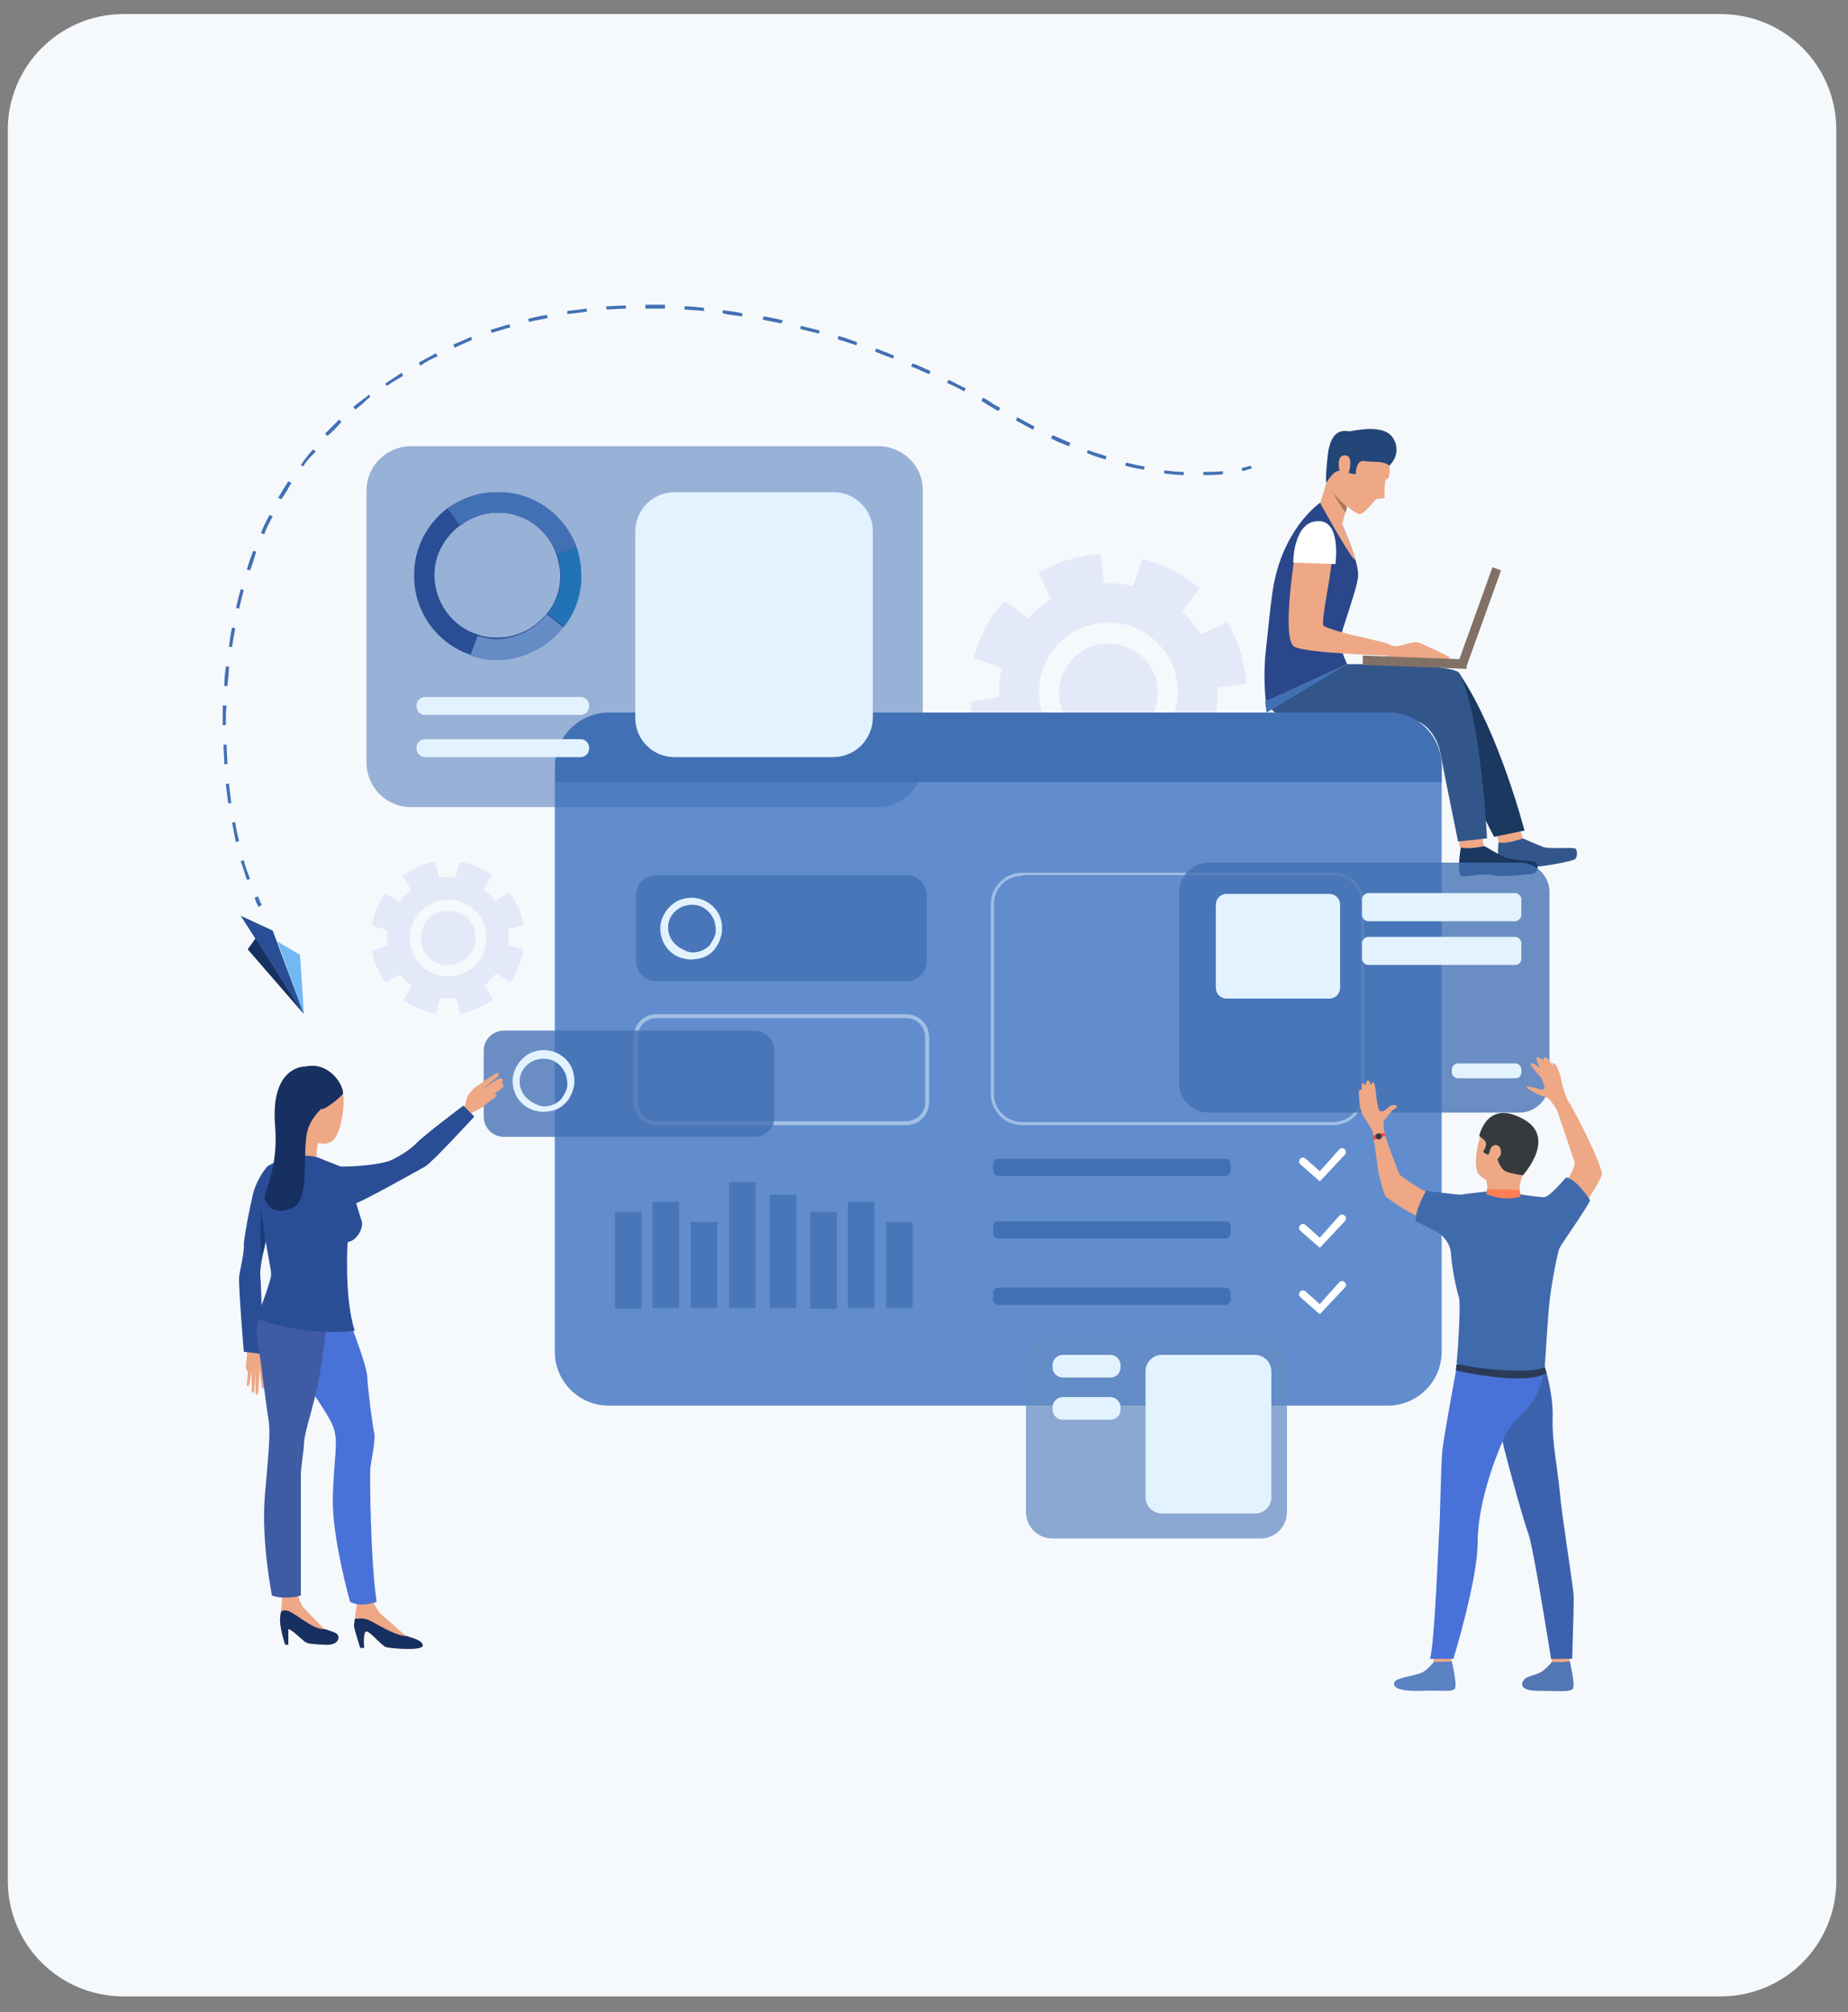 <?xml version="1.0" encoding="utf-8"?>
<!-- Generator: Adobe Illustrator 26.5.0, SVG Export Plug-In . SVG Version: 6.00 Build 0)  -->
<svg version="1.1" id="Layer_1" xmlns="http://www.w3.org/2000/svg" xmlns:xlink="http://www.w3.org/1999/xlink" x="0px" y="0px"
	 viewBox="0 0 236.5 257.5" style="enable-background:new 0 0 236.5 257.5;" xml:space="preserve">
<rect x="0" y="0" width="236.5" height="257.5" fill="#808080" stroke="none"/>
<style type="text/css">
	.st0{fill:#F6F9FC;}
	.st1{clip-path:url(#SVGID_00000056407036565992639760000013604946950480393350_);}
	.st2{fill:#E4E9F9;}
	.st3{fill:#32568A;}
	.st4{fill:#EEA886;}
	.st5{fill:#1B3861;}
	.st6{fill:#2B478B;}
	.st7{fill:#807066;}
	.st8{fill:#234679;}
	.st9{fill:#FFFFFF;}
	.st10{fill:#A77860;}
	.st11{fill:#4270B4;}
	.st12{fill:#2A4E96;}
	.st13{fill:#72B9F3;}
	.st14{fill:#173062;}
	.st15{fill:#618DCE;}
	.st16{fill:#4876B9;}
	.st17{opacity:0.5;}
	.st18{fill:#E1F2F9;}
	.st19{opacity:0.5;fill:#E1F2F9;enable-background:new    ;}
	.st20{opacity:0.52;}
	.st21{fill:#658CC4;}
	.st22{fill:#2273B5;}
	.st23{fill:#E3F2FF;}
	.st24{opacity:0.78;}
	.st25{fill:#5377B3;}
	.st26{fill:#5B83C2;}
	.st27{fill:#3C62AE;}
	.st28{fill:#4972D8;}
	.st29{fill:#2B3B57;}
	.st30{fill:#3F6BAC;}
	.st31{fill:#353A3D;}
	.st32{fill:#FF7E55;}
	.st33{fill:#E55353;}
	.st34{fill:#3F5BA3;}
	.st35{fill:#1A3978;}
	.st36{opacity:0.74;}
</style>
<path class="st0" d="M15.8,1.8h204.4c8.2,0,14.8,6.6,14.8,14.8v224.1c0,8.2-6.6,14.8-14.8,14.8H15.8c-8.2,0-14.8-6.6-14.8-14.8V16.6
	C1,8.5,7.6,1.8,15.8,1.8z"/>
<g>
	<defs>
		<rect id="SVGID_1_" x="28.5" y="39" width="176.6" height="177.4"/>
	</defs>
	<clipPath id="SVGID_00000132783896813227661180000005667475475948973481_">
		<use xlink:href="#SVGID_1_"  style="overflow:visible;"/>
	</clipPath>
	<g style="clip-path:url(#SVGID_00000132783896813227661180000005667475475948973481_);">
		<path class="st2" d="M155.2,100.3c0.9-1,1.7-2.2,2.4-3.4c0.7-1.3,1.1-2.6,1.5-3.9l-3.6-1.3c0.3-1.2,0.4-2.5,0.3-3.7l3.7-0.5
			c-0.2-2.8-1-5.5-2.4-7.9l-3.4,1.6c-0.7-1.1-1.4-2-2.4-2.9l2.2-3c-1-0.9-2.2-1.7-3.4-2.3c-1.3-0.7-2.6-1.1-3.9-1.5L145,75
			c-1.2-0.3-2.5-0.4-3.7-0.3l-0.5-3.8c-2.8,0.2-5.5,1-7.9,2.4l1.6,3.4c-1.1,0.7-2,1.4-2.9,2.4l-3.1-2.2c-0.9,1-1.7,2.2-2.4,3.4
			c-0.7,1.3-1.1,2.6-1.5,3.9l3.6,1.3c-0.3,1.2-0.4,2.5-0.3,3.7l-3.7,0.6c0.2,2.8,1,5.5,2.4,7.9L130,96c0.7,1.1,1.4,2,2.4,2.9l-2.2,3
			c1,0.9,2.2,1.7,3.4,2.3c1.3,0.7,2.6,1.1,3.9,1.5l1.3-3.6c1.2,0.3,2.5,0.4,3.7,0.3l0.6,3.7c2.8-0.2,5.5-1,7.9-2.4l-1.6-3.4
			c1.1-0.7,2-1.4,2.9-2.4L155.2,100.3z M137.7,96.4c-4.3-2.3-6-7.6-3.7-12c2.3-4.3,7.7-6,12-3.7c4.3,2.3,6,7.6,3.7,12
			C147.4,97.1,142,98.7,137.7,96.4z M138.9,94.2c-3.1-1.6-4.3-5.4-2.6-8.5c1.6-3.1,5.4-4.2,8.5-2.6c3.1,1.6,4.3,5.4,2.6,8.5
			C145.8,94.6,142,95.8,138.9,94.2z"/>
		<path class="st2" d="M65.3,125.7c0.4-0.6,0.8-1.3,1.1-2c0.3-0.7,0.5-1.5,0.6-2.2l-2-0.5c0.1-0.7,0.1-1.4,0-2.1l2-0.5
			c-0.2-1.5-0.9-3-1.8-4.2l-1.8,1.1c-0.4-0.5-0.9-1-1.5-1.5L63,112c-0.6-0.4-1.3-0.8-2-1.1c-0.7-0.3-1.5-0.5-2.2-0.6l-0.5,2
			c-0.7-0.1-1.4-0.1-2.1,0l-0.5-2c-1.5,0.2-3,0.9-4.2,1.8l1.1,1.8c-0.5,0.4-1,0.9-1.5,1.5l-1.8-1.1c-0.4,0.6-0.8,1.3-1.1,2
			c-0.3,0.7-0.5,1.5-0.6,2.2l2,0.5c-0.1,0.7-0.1,1.4,0,2.1l-2,0.5c0.2,1.5,0.9,3,1.8,4.2l1.8-1.1c0.4,0.5,0.9,1,1.5,1.5l-1.1,1.8
			c0.6,0.4,1.3,0.8,2,1.1c0.7,0.3,1.5,0.5,2.2,0.6l0.5-2c0.7,0.1,1.4,0.1,2.1,0l0.5,2c1.5-0.2,3-0.9,4.2-1.8l-1.1-1.8
			c0.5-0.4,1-0.9,1.5-1.5L65.3,125.7z M55.5,124.6c-2.5-1-3.7-3.9-2.7-6.4c1-2.5,3.9-3.7,6.4-2.7c2.5,1,3.7,3.9,2.7,6.4
			C60.9,124.4,58,125.6,55.5,124.6z M56,123.3c-1.8-0.7-2.6-2.7-1.9-4.6c0.7-1.8,2.7-2.6,4.6-1.9c1.8,0.7,2.6,2.7,1.9,4.6
			C59.8,123.1,57.8,124,56,123.3z"/>
		<path class="st3" d="M194.9,107.3c0,0,1.8,0.8,2.6,1.1c0.8,0.3,3.8,0,4.1,0.2c0.3,0.2,0.3,1.2-0.1,1.4s-4.1,1-5.3,0.9
			c-1.2-0.1-3.4,0.7-4,0.6c-0.5-0.1-0.6-3-0.4-3.7S194.9,107.3,194.9,107.3z"/>
		<path class="st4" d="M194.5,106.1l0.4,1.2c0,0-2.2,0.8-3.1,0.5l-0.3-1.2L194.5,106.1z"/>
		<path class="st5" d="M190,108.3c0,0,1.7,1,2.5,1.4c0.8,0.4,3.8,0.4,4.1,0.7s0.2,1.3-0.3,1.4c-0.5,0.1-4.1,0.5-5.3,0.2
			c-1.2-0.3-3.5,0.3-4,0.1c-0.5-0.2-0.2-3.1,0-3.8C187.1,107.8,190,108.3,190,108.3z"/>
		<path class="st4" d="M189.7,107.1l0.2,1.2c0,0-2.2,0.5-3.1,0.1l-0.1-1.2L189.7,107.1z"/>
		<path class="st5" d="M172.5,85.2c0,0,7.8,0,8.8,0.2c1,0.1,5.1,0.3,5.6,1c5,7.5,8.2,19.9,8.2,19.9l-3.9,0.8c0,0-3.8-7.4-5.4-11.2
			c-1.4-3.4-2.6-4.3-5.7-4.2c-3,0.1-12.6-0.6-18.1-1.3L172.5,85.2z"/>
		<path class="st6" d="M171.7,67c0,0,2.3,5,2.1,6.8c-0.2,1.9-2.2,7-2.3,8.1c-0.1,1,0.9,3.1,0.9,3.1l-10.4,4.8c0,0-0.4-3.1,0-6.6
			c0.4-3.5,0.7-7.3,1.2-9.3c1.6-6.8,5.8-9.6,5.8-9.6L171.7,67z"/>
		<path class="st3" d="M172.4,85c0,0,7.8,0,8.8,0.2c1,0.1,5.2,0.2,5.6,1c2.8,5.8,3.5,21.1,3.5,21.1l-3.7,0.4c0,0-1.6-7.8-2.3-11.5
			c-0.4-2-2.1-4.3-4.2-4.1c-3,0.2-14.7,3.1-18.1-2.2L172.4,85z"/>
		<path class="st4" d="M165.6,71.8c0-1,0.6-5.1,2.9-4.9c2.3,0.3,2.1,3.1,1.9,5.2c-0.2,2.2-1.4,7.7-1,8c0.4,0.3,3.2,1.1,3.8,1.2
			c0.6,0.1,4.2,1,4.5,1.1c0.3,0.1-0.3,1.5-0.3,1.5s-10.1-0.3-11.7-1.1C164,82.1,165.6,71.8,165.6,71.8z"/>
		<path class="st4" d="M177.7,82.5c0,0,0.7,0.2,1.1,0.2c0.3,0,2.1-0.6,2.6-0.5c0.5,0.1,4,1.8,4.1,1.9c0.1,0.1-0.1,0.3-0.1,0.3
			l-8-0.3L177.7,82.5z"/>
		<path class="st7" d="M187.7,84.4l-13.3-0.5l0,1.2l13.3,0.5L187.7,84.4z"/>
		<path class="st7" d="M191,72.6l-4.5,12.5l1.1,0.4l4.5-12.5L191,72.6z"/>
		<path class="st4" d="M177.8,59.2c0,0,0.2,2.1-0.3,2.1c-0.4,0-0.3,2.1-0.3,2.3c0,0.3-0.9,0.2-1.1,0.3c-0.2,0.1-1.6,2.1-2.2,1.9
			c-0.7-0.2-3.2-2.3-3.7-3.5c-0.5-1.1,0.3-5.1,1.5-6.5C172.8,54.5,177.3,55.6,177.8,59.2z"/>
		<path class="st4" d="M172.5,64.4c0,0,0,0.2-0.1,0.4c-0.1,0.2-0.1,0.5-0.2,0.7c-0.2,0.8-0.5,1.7-0.5,2.1c0,0.8-2.7-3.4-2.7-3.4
			s0.9-2.6,1.5-5.6C171,55.7,172.5,64.4,172.5,64.4z"/>
		<path class="st8" d="M177.8,59.6c0,0,1.7-1.5,0.5-3.5c-1.2-2-5.2-0.9-5.6-0.9c-0.4,0-2.4-0.7-2.8,3.2c-0.4,3.9-0.1,3.3-0.1,3.3
			s1-1.7,1.7-1.4c0.7,0.2,2,0.4,2,0.4s0-1.8,1-1.7C175.5,59.2,177,58.9,177.8,59.6z"/>
		<path class="st9" d="M165.5,72l5.4,0.2c0,0,0.8-5.6-2.2-5.5C165.5,66.7,165.5,72,165.5,72z"/>
		<path class="st4" d="M172.8,59.4c0-0.2,0.1-1.3-0.9-1.1c-1,0.2-0.4,2.5-0.3,2.6C171.7,61,172.7,61.5,172.8,59.4z"/>
		<path class="st4" d="M168.9,64.3c0,0,4.6,8.3,4.5,7.2c-0.1-0.9-2.1-5.4-2.1-5.4L168.9,64.3z"/>
		<path class="st10" d="M172.4,64.9c-0.1,0.2-0.1,0.5-0.2,0.7c-0.9-1.2-1.6-2.5-1.8-2.9C170.7,63.4,172.4,64.9,172.4,64.9z"/>
		<path class="st11" d="M172.4,85l-10.3,6.2l-0.2-1.4L172.4,85z"/>
		<path class="st12" d="M38.9,129.8l-8.1-12.6l4.1,1.9L38.9,129.8z"/>
		<path class="st13" d="M38.9,129.8l-0.5-7.6l-2.9-1.7L38.9,129.8z"/>
		<path class="st14" d="M32.7,120.1l-1,1.4l7.2,8.3L32.7,120.1z"/>
		<path class="st15" d="M184.5,98.1V173c0,3.8-3.1,6.9-6.9,6.9H77.9c-3.8,0-6.9-3.1-6.9-6.9V98.1c0-3.8,3.1-6.9,6.9-6.9h99.8
			C181.5,91.2,184.5,94.3,184.5,98.1z"/>
		<path class="st11" d="M184.5,98.1v2H71.1v-2c0-3.8,3.1-6.9,6.9-6.9h99.8C181.5,91.2,184.5,94.3,184.5,98.1z"/>
		<path class="st16" d="M116,125.6H84c-1.5,0-2.6-1.2-2.6-2.6v-8.4c0-1.5,1.2-2.6,2.6-2.6h32c1.5,0,2.6,1.2,2.6,2.6v8.4
			C118.7,124.3,117.4,125.6,116,125.6z"/>
		<g class="st17">
			<path class="st18" d="M116,144H84c-1.6,0-2.9-1.3-2.9-2.9v-8.4c0-1.6,1.3-2.9,2.9-2.9h32c1.6,0,2.9,1.3,2.9,2.9v8.4
				C118.9,142.7,117.6,144,116,144z M84,130.3c-1.3,0-2.4,1.1-2.4,2.4v8.4c0,1.3,1.1,2.4,2.4,2.4h32c1.3,0,2.4-1.1,2.4-2.4v-8.4
				c0-1.3-1.1-2.4-2.4-2.4H84z"/>
		</g>
		<path class="st11" d="M156.8,150.5h-29c-0.4,0-0.7-0.3-0.7-0.7V149c0-0.4,0.3-0.7,0.7-0.7h29c0.4,0,0.7,0.3,0.7,0.7v0.8
			C157.5,150.1,157.1,150.5,156.8,150.5z"/>
		<path class="st11" d="M156.8,158.5h-29c-0.4,0-0.7-0.3-0.7-0.7V157c0-0.4,0.3-0.7,0.7-0.7h29c0.4,0,0.7,0.3,0.7,0.7v0.8
			C157.5,158.2,157.1,158.5,156.8,158.5z"/>
		<path class="st19" d="M170.6,144h-39.8c-2.2,0-4-1.8-4-4v-24.3c0-2.2,1.8-4,4-4h39.8c2.2,0,4,1.8,4,4V140
			C174.6,142.2,172.8,144,170.6,144z M130.8,112.1c-2,0-3.6,1.6-3.6,3.6V140c0,2,1.6,3.6,3.6,3.6h39.8c2,0,3.6-1.6,3.6-3.6v-24.4
			c0-2-1.6-3.6-3.6-3.6H130.8z"/>
		<path class="st9" d="M168.9,151.2l-2.5-2.2c-0.2-0.2-0.2-0.5,0-0.7c0.2-0.2,0.5-0.2,0.7,0l1.8,1.6l2.5-2.8c0.2-0.2,0.5-0.2,0.7,0
			c0.2,0.2,0.2,0.5,0,0.7L168.9,151.2z"/>
		<path class="st9" d="M168.9,159.7l-2.5-2.2c-0.2-0.2-0.2-0.5,0-0.7c0.2-0.2,0.5-0.2,0.7,0l1.8,1.6l2.5-2.8c0.2-0.2,0.5-0.2,0.7,0
			c0.2,0.2,0.2,0.5,0,0.7L168.9,159.7z"/>
		<path class="st11" d="M156.8,167h-29c-0.4,0-0.7-0.3-0.7-0.7v-0.8c0-0.4,0.3-0.7,0.7-0.7h29c0.4,0,0.7,0.3,0.7,0.7v0.8
			C157.5,166.7,157.1,167,156.8,167z"/>
		<path class="st9" d="M168.9,168.2l-2.5-2.2c-0.2-0.2-0.2-0.5,0-0.7c0.2-0.2,0.5-0.2,0.7,0l1.8,1.6l2.5-2.8c0.2-0.2,0.5-0.2,0.7,0
			c0.2,0.2,0.2,0.5,0,0.7L168.9,168.2z"/>
		<g class="st20">
			<path class="st11" d="M112.4,57.1H52.6c-3.1,0-5.7,2.5-5.7,5.7v34.8c0,3.1,2.5,5.7,5.7,5.7h59.8c3.1,0,5.7-2.5,5.7-5.7V62.7
				C118.1,59.6,115.5,57.1,112.4,57.1z"/>
		</g>
		<path class="st12" d="M60.2,83.8c1,0.3,2.1,0.5,3.3,0.6c3.5,0,6.6-1.6,8.6-4.2c1.4-1.8,2.2-4,2.2-6.4c0-0.2,0-0.5,0-0.7
			c0-1.1-0.3-2.1-0.6-3.1c-1.5-4.1-5.4-7-9.9-7c-2.5,0-4.7,0.8-6.6,2.1c-2.5,1.9-4.2,5-4.2,8.4C52.9,78.3,56,82.4,60.2,83.8z
			 M55.6,73.6c0-2.6,1.3-4.8,3.2-6.3c1.4-1.1,3.1-1.7,5-1.7c3.4,0,6.3,2.2,7.4,5.3c0.2,0.7,0.4,1.5,0.5,2.3c0,0.2,0,0.3,0,0.5
			c0,1.8-0.6,3.5-1.7,4.8c-1.5,1.9-3.8,3.1-6.4,3.1c-0.9,0-1.7-0.1-2.5-0.4C57.9,80.2,55.6,77.1,55.6,73.6z"/>
		<path class="st21" d="M70,78.6l2.1,1.7c-2,2.5-5.1,4.2-8.6,4.2c-1.2,0-2.2-0.2-3.3-0.6l0.9-2.5c0.8,0.2,1.6,0.4,2.5,0.4
			C66.2,81.7,68.5,80.5,70,78.6z"/>
		<path class="st22" d="M73.8,70l-2.5,0.9c0.3,0.9,0.5,1.9,0.5,2.8c0,1.8-0.6,3.5-1.7,4.8l2.1,1.7c1.4-1.8,2.2-4,2.2-6.4
			C74.4,72.5,74.2,71.2,73.8,70z"/>
		<path class="st11" d="M57.3,65.1c1.8-1.4,4.1-2.2,6.6-2.1c4.6,0,8.4,3,9.9,7l-2.5,0.9c-1.1-3-4-5.2-7.4-5.3c-1.9,0-3.6,0.6-5,1.7
			L57.3,65.1z"/>
		<path class="st23" d="M92.4,118.8c0,0,0-0.1,0-0.2v0c0-0.4-0.1-0.8-0.2-1.1c-0.5-1.5-2-2.6-3.7-2.6c-0.9,0-1.8,0.3-2.4,0.8
			c-0.9,0.7-1.6,1.9-1.6,3.1c0,1.8,1.1,3.3,2.7,3.8c0.4,0.1,0.8,0.2,1.2,0.2c0.5,0,1-0.1,1.4-0.2c0.7-0.2,1.4-0.7,1.8-1.3
			c0.4-0.6,0.7-1.3,0.8-2.1C92.4,119,92.4,118.9,92.4,118.8z M85.5,118.7c0-1,0.5-1.8,1.2-2.3c0.5-0.4,1.2-0.6,1.9-0.6
			c1.3,0,2.3,0.8,2.8,2c0.1,0.3,0.1,0.5,0.2,0.9c0,0,0,0.1,0,0.2c0,0.3,0,0.6-0.1,0.8c-0.1,0.3-0.3,0.7-0.5,1
			c-0.1,0.1-0.1,0.2-0.2,0.3c-0.5,0.5-1.3,0.9-2.1,0.9c-0.2,0-0.4,0-0.6-0.1c-0.1,0-0.2,0-0.3-0.1C86.3,121.1,85.5,120,85.5,118.7z"
			/>
		<path class="st23" d="M106.6,96.9H86.3c-2.7,0-5-2.2-5-5V68c0-2.7,2.2-5,5-5h20.4c2.7,0,5,2.2,5,5v24
			C111.6,94.7,109.4,96.9,106.6,96.9z"/>
		<path class="st23" d="M74.3,91.5H54.4c-0.6,0-1.1-0.5-1.1-1.1v-0.1c0-0.6,0.5-1.1,1.1-1.1h19.9c0.6,0,1.1,0.5,1.1,1.1v0.1
			C75.4,91,74.9,91.5,74.3,91.5z"/>
		<path class="st23" d="M74.3,96.9H54.4c-0.6,0-1.1-0.5-1.1-1.1v-0.1c0-0.6,0.5-1.1,1.1-1.1h19.9c0.6,0,1.1,0.5,1.1,1.1v0.1
			C75.4,96.4,74.9,96.9,74.3,96.9z"/>
		<g class="st24">
			<path class="st11" d="M194.5,142.4h-39.8c-2.1,0-3.8-1.7-3.8-3.8v-24.4c0-2.1,1.7-3.8,3.8-3.8h39.8c2.1,0,3.8,1.7,3.8,3.8v24.4
				C198.2,140.7,196.5,142.4,194.5,142.4z"/>
		</g>
		<path class="st23" d="M170.1,127.8H157c-0.8,0-1.4-0.6-1.4-1.4v-10.6c0-0.8,0.6-1.4,1.4-1.4h13.1c0.8,0,1.4,0.6,1.4,1.4v10.6
			C171.5,127.2,170.9,127.8,170.1,127.8z"/>
		<path class="st23" d="M193.9,117.9h-18.8c-0.4,0-0.8-0.4-0.8-0.8v-2c0-0.4,0.4-0.8,0.8-0.8h18.8c0.4,0,0.8,0.4,0.8,0.8v2
			C194.7,117.5,194.3,117.9,193.9,117.9z"/>
		<path class="st23" d="M193.9,123.5h-18.8c-0.4,0-0.8-0.4-0.8-0.8v-2c0-0.4,0.4-0.8,0.8-0.8h18.8c0.4,0,0.8,0.4,0.8,0.8v2
			C194.7,123.2,194.3,123.5,193.9,123.5z"/>
		<path class="st23" d="M193.9,138h-7.3c-0.4,0-0.8-0.3-0.8-0.8v-0.3c0-0.4,0.3-0.8,0.8-0.8h7.3c0.4,0,0.8,0.3,0.8,0.8v0.3
			C194.7,137.7,194.4,138,193.9,138z"/>
		<path class="st4" d="M189.1,150.1c0,0-0.7-1.3,0.4-4.9c1.2-3.4,5.2-3.1,6.4-0.9c1.3,2.2,0.8,3.6-1,6.1
			C193.1,152.9,189.9,151.2,189.1,150.1z"/>
		<path class="st4" d="M198.4,211.2c0,0,0.2,1.5,0.2,1.7c0,0.2,2.2-0.1,2.2-0.1l0.2-1.8C201,211,198.7,211,198.4,211.2z"/>
		<path class="st25" d="M198.6,212.7c0,0-0.7,0.9-1.4,1.3c-0.7,0.4-1.7,0.5-2.1,0.9c-0.3,0.3-1,1.5,1.8,1.5c2.8,0,4.1,0.2,4.4-0.3
			c0.3-0.5-0.4-3.5-0.4-3.5S200.2,212.8,198.6,212.7z"/>
		<path class="st4" d="M183.3,211.2c0,0,0.2,1.5,0.2,1.7c0,0.2,2.2-0.1,2.2-0.1l0.2-1.8C185.9,211,183.6,211,183.3,211.2z"/>
		<path class="st26" d="M183.5,212.7c0,0-0.7,0.9-1.4,1.3c-0.7,0.4-3.1,0.7-3.5,1.1c-0.3,0.3-0.8,1.4,3.2,1.3
			c2.8-0.1,4.1,0.2,4.4-0.3c0.3-0.5-0.4-3.5-0.4-3.5S184.9,212.7,183.5,212.7z"/>
		<path class="st27" d="M197.7,174.9c0,0,1.1,3.5,1,6.5c-0.1,3,0.6,6.3,0.9,9.4c0.3,3.5,1.7,11.8,1.8,13.6c0,1.9-0.2,7.9-0.2,7.9
			l-2.7,0c0,0-2.3-14.5-2.9-16c-0.6-1.5-3.5-12-3.6-13.2C191.8,182,197.7,174.9,197.7,174.9z"/>
		<path class="st28" d="M186.5,174.5c0,0-1.7,9.2-1.9,11c-0.2,1.9-0.3,8.9-0.4,10.1c-0.1,1.2-0.6,15-1.2,16.7h3
			c0,0,3.1-10.1,3.1-14.8c0-4.8,2-10.4,3.4-13.5c1.3-3.2,4.3-3.2,5.2-9.1C197.7,174.9,187.5,172.7,186.5,174.5z"/>
		<path class="st4" d="M190.2,151.1c0,0,0.3,1,0,1.7c-0.3,0.7,4.3,0.3,4.3,0.3s-0.2-1.5,0.4-2.7
			C195.6,149.2,190.2,151.1,190.2,151.1z"/>
		<path class="st29" d="M197.9,175.7c0,0-1.7,1.8-11.6-0.3l0.1-0.8l11.3,0.4L197.9,175.7z"/>
		<path class="st4" d="M189.5,153c0,0-1.8,0.2-2.2,0.3c-0.5,0.1-3.9-0.6-4.5-0.7c-0.7-0.1-3.6-2.1-3.7-2.3c-0.1-0.2-1.8-4.5-1.9-5.4
			c-0.1-0.9-1.7-0.4-1.5,0.2c0.2,1.2,0.6,4.1,0.7,4.9c0.2,0.9,0.7,2.9,1,3.2c0.3,0.2,2.9,2.2,5.5,3.1c2.6,0.8,4.5,2.1,4.5,2.1H200
			c0,0,4.9-7.1,5-8.1c0.1-1.1-3.5-8.2-4.1-9c-0.7-0.9-1.8,0.3-1.8,0.3s2.1,6.2,2.4,7.1c0.3,0.9-2.5,4.8-3.2,4.8s-2.7-0.2-3.6-0.3
			c-0.9,0-1.8-0.4-1.8-0.4L189.5,153z"/>
		<path class="st30" d="M184,157.7c0,0,1.6,1,1.7,2.8c0.1,1.8,0.7,4.6,1,5.5c0.3,1-0.2,7.9-0.3,8.4c-0.1,0.5,9.8,1.7,11.3,0.5
			c0,0,0.4-6.5,0.6-8.3c0.2-1.9,1-6.3,1.3-6.9c0.3-0.6,3.7-5.4,3.9-6.1c0,0-1.8-2.8-3.1-2.9c0,0-2,2.4-2.7,2.5
			c-0.7,0.1-4.7-0.6-4.7-0.6s-0.4,0.6-2.8-0.1c0,0-2.8,0.3-3.3,0.4c-0.5,0-4.4-0.5-4.4-0.5s-1.5,2.6-1.3,3.9L184,157.7z"/>
		<path class="st4" d="M177.2,145.4c0,0-0.3-1.7,0-2.1c0.2-0.2,0.8-1,0.9-1.1c0-0.1,0.7-0.4,0.7-0.6c0-0.1-0.6-0.4-1.1,0.1
			c-0.5,0.5-0.8,0.6-1.1,0.5c-0.2,0-0.5-1.8-0.5-2.2c0-0.4-0.2-1.6-0.4-1.5c-0.2,0-0.2,0.5-0.2,0.5s-0.3-0.9-0.5-0.7
			c-0.2,0.1-0.2,0.6-0.2,0.6s-0.4-0.5-0.5-0.1c-0.1,0.3,0,0.7,0,0.7s-0.4-0.2-0.4,0.3c0,0.5,0.1,2.1,0.4,2.7
			c0.3,0.6,1.4,2.1,1.5,2.7C175.8,145.8,177.2,145.4,177.2,145.4z"/>
		<path class="st4" d="M199.6,142.6c0,0-1.2-2-1.6-2.1c-0.4-0.2-1-0.3-1.5-0.6c-0.5-0.3-1.2-0.6-1.1-0.8c0-0.1,0.6,0,1.3,0.2
			c0.6,0.3,0.9,0.1,1,0c0-0.1-0.3-1.1-0.5-1.4c-0.2-0.2-1.5-1.6-1.3-1.8c0.2-0.2,1.1,0.5,1.2,0.7c0,0-0.7-1.5-0.4-1.5
			c0.3,0,0.8,0.4,0.8,0.4s0-1.3,1.3,0.8c0,0-0.3-0.7,0.1-0.4c0.4,0.2,0.8,1.5,0.9,2.1c0.1,0.6,0.7,2.7,1.2,3.2
			C201.4,141.7,199.6,142.6,199.6,142.6z"/>
		<path class="st31" d="M194.9,150.4c0,0-0.6,0-2-0.4c-1.3-0.4-1.4-2.8-1.7-2.5c-0.6,0.5-1.1,0.2-1.4-0.1c0,0,0.6-0.8,0.3-1.3
			c-0.3-0.4-0.8-0.7-0.8-0.7s0.9-4.5,5.2-2.4C199.6,145.3,194.9,150.4,194.9,150.4z"/>
		<path class="st32" d="M190.2,152.8l0.1-0.6c0,0,2.7,0,4.2,0.1l0.1,0.8C194.7,153.1,192.8,153.9,190.2,152.8z"/>
		<path class="st4" d="M190.8,146.9c0.2-0.4,1.2-0.7,1.3,0.5c0.1,0.9-1.6,1.9-1.7,1C190.5,147.6,190.7,147.2,190.8,146.9z"/>
		<path class="st33" d="M177.2,145c0,0-1,0-1.5,0.4c0,0,0,0.3,0.1,0.5c0,0,0.8-0.4,1.5-0.5C177.3,145.5,177.3,145.1,177.2,145z"/>
		<path class="st31" d="M176.1,145.3c-0.1,0.2,0,0.4,0.2,0.5c0.2,0.1,0.4,0,0.5-0.2c0.1-0.2,0-0.4-0.2-0.5
			C176.3,145,176.1,145.1,176.1,145.3z"/>
		<g class="st24">
			<path class="st11" d="M96.5,145.5h-32c-1.5,0-2.6-1.2-2.6-2.6v-8.4c0-1.5,1.2-2.6,2.6-2.6h32c1.5,0,2.6,1.2,2.6,2.6v8.4
				C99.2,144.3,98,145.5,96.5,145.5z"/>
		</g>
		<path class="st4" d="M32.9,172.2c0,0,0.1,0.8,0.6,0.9c0.4,0.1,0.8,0.5,0.9,0.6c0.2,0.1,0.9,0.5,0.7,0.7c-0.2,0.2-1.2-0.4-1.5-0.5
			c-0.2-0.1,0.1,1,0,1.3c-0.1,0.2-2,0.7-2.1,0c-0.1-0.8,0.2-1.8,0.1-1.9c0-0.1-0.1-0.6-0.1-0.6L32.9,172.2z"/>
		<path class="st4" d="M33.6,175c0,0,0.3,2.4,0.2,2.6c-0.1,0.2-0.2,0.2-0.3,0c0-0.2-0.3-2.3-0.3-2.3s-0.1,3-0.2,3.1
			c0,0.1-0.3,0.1-0.3,0c0-0.1,0-3.1,0-3.1s-0.1,2.8-0.2,2.9c-0.1,0.1-0.3,0.1-0.3-0.1c0-0.2,0-2.8,0-2.8s-0.2,2-0.4,2.1
			c-0.1,0-0.3,0-0.2-0.4c0.1-0.5,0.1-1.8,0.1-1.8L33.6,175z"/>
		<path class="st4" d="M59.2,142.1c0,0,0.4-0.7,0.5-1.4c0.1-0.6,0.9-1.4,1.2-1.6c0.3-0.2,2.5-1.8,2.8-1.8c0.2,0,0.1,0.5-0.1,0.6
			c-0.2,0.1-2,1.6-2,1.6s2.2-1.6,2.5-1.5c0.2,0,0.4,0.3,0.1,0.6c0,0,0.5,0.3,0,0.7l-1.1,0.8c0,0,0.6-0.3,0.4,0.2
			c-0.1,0.2-1.4,1-1.6,1.3c-0.2,0.2-1.9,1-1.9,1L59.2,142.1z"/>
		<path class="st4" d="M46.1,210.9h0.5c0,0-0.2-2.1,0.3-2.1c0.5,0,1.8,1.7,2.5,2c0.8,0.2,4.7,0.5,4.7-0.2c0-0.7-1.5-1-2-1.2
			c-0.5-0.2-2.8-2.4-3.2-2.7c-0.4-0.2-1.1-1.6-1.1-1.6h-2.1c0,0-0.2,1.1-0.3,2.1c0,0.3-0.1,0.6-0.1,0.9
			C45.4,208.7,46.1,210.9,46.1,210.9z"/>
		<path class="st4" d="M36.5,210.5h0.4v-2c0.4,0,1.7,1.3,2.1,1.6c0.4,0.3,0.9,0.3,2.6,0.4c1.7,0.1,1.9-0.9,1.6-1.3
			c-0.2-0.3-1.1-0.5-1.6-0.7c-0.4-0.2-2.2-2.2-2.7-2.7c-0.5-0.5-0.8-1.8-0.8-1.8l-2,0.2c0,0,0,1.2-0.2,2.3c0,0.1,0,0.2,0,0.2
			C35.6,207.9,36.5,210.5,36.5,210.5z"/>
		<path class="st4" d="M41.1,145.2c0,0-1,2.1-0.4,3.7c0,0-3-0.4-3-0.7c-0.1-0.3,0.4-3.5,0-4.4C37.2,142.9,41.1,145.2,41.1,145.2z"/>
		<path class="st12" d="M41.1,148.3c0,0,1.7,0.7,2.5,1c0.8,0.2,2.4,1.1,2,4c-0.3,2.9-1,5.3-1.3,6.6c-0.3,1.2-0.4,4.4-0.2,6
			c0,0-4.3,0.7-9.2-0.7c0,0,1.1-2.5,1.1-3.2c0-0.7-2.5-6.4-2.5-7.3c0-0.9-0.4-4.8,1-5.6c1.4-0.8,2.5-0.6,3.1-0.9
			C38.2,147.7,40.3,147.9,41.1,148.3z"/>
		<path class="st12" d="M41.1,152.8c0,0-0.6-3.5,2.7-3.5c2.9,0,5.7-0.5,6.2-0.8c0.5-0.2,2.2-1.1,3.2-2.1c0.9-1,6.1-4.9,6.1-4.9
			l1.4,1.4c0,0-5.4,5.9-6.3,6.4s-8.2,4.6-9.1,4.8C44.4,154.3,41.8,155,41.1,152.8z"/>
		<path class="st12" d="M30.6,163.4c-0.1,1.2,0.6,9.6,0.6,9.6l2.4,0.3c0,0-0.1-8.3-0.3-10.2c0-0.6,0.1-1.4,0.3-2.3
			c0.1-0.6,0.3-1.2,0.4-1.8c0.4-1.7,0.9-3.1,0.9-3.1s2.7-6.9-0.7-6.6c0,0-1.2,1.3-1.8,3.4c-0.5,2.1-1.1,5.3-1.2,6.5
			C31.3,160.3,30.7,162.5,30.6,163.4z"/>
		<path class="st28" d="M43.6,165.7c0,0,0.8,1.8,0.8,2.3c0,0.4,2.5,6.4,2.6,8.2c0.1,1.8,0.7,6.5,0.9,7.2c0.2,0.7-0.4,3.7-0.5,4.4
			c-0.1,0.7,0,11.8,0.8,17.2c0,0-1.9,0.8-3.4,0c0,0-2.4-8.5-2.2-13.5c0.1-4.9,0.8-7,0-9c-0.8-2-5.2-8-5.7-8.6
			c-0.4-0.6-3.3-4.2-0.6-7.9C39,162.2,43.6,165.7,43.6,165.7z"/>
		<path class="st34" d="M34.4,181.9c0.2,1.6,0,3.7-0.5,9.5c-0.5,5.8,0.9,12.8,0.9,12.8c1.7,0.6,3.7,0,3.7,0c0-0.4,0-14.1,0-15.3
			c0-1.2,0.3-2.6,0.4-4c0-1,0.5-2.7,1-4.5c0.1-0.5,0.3-1.1,0.4-1.6c0.1-0.3,0.1-0.6,0.2-0.9c0.7-2.4,1.7-11.9,1.7-11.9
			s-5.2-4.2-7.8-0.2c-2.5,4-1.2,6.9-1.2,7.4C33.3,173.6,34.1,180.3,34.4,181.9z"/>
		<path class="st12" d="M44.5,158.6c0,0-0.5,7.5,0.9,11.7c0,0-5.5,0.9-12.6-1.5c0,0,2-5,1.9-5.8c0-0.8-2.1-10-1.1-12
			C34.6,149,44.2,151.8,44.5,158.6z"/>
		<path class="st4" d="M40,136.9c1.3,0,4.5,0.4,3.9,5.3c-0.6,4.9-2.3,4.4-4.1,3.8c-1.8-0.6-3.6-4.6-3.5-5.6
			C36.4,139.4,36.4,137,40,136.9z"/>
		<path class="st14" d="M43.9,140c0,0-1.6,1.7-3,2.1c0,0-1.2,1.9-3.2,2.2c0,0-3.8-4.2-0.1-6.9C41.2,134.7,44,138.5,43.9,140z"/>
		<path class="st4" d="M41.2,141.3c0-0.3-0.6-0.9-1.1-0.3c-0.5,0.6,0.2,2.1,0.5,2.1C41,143.1,41.3,142.4,41.2,141.3z"/>
		<path class="st35" d="M33.4,154.8c0,0-0.2,3.7,0.1,6c0.1-0.6,0.3-1.2,0.4-1.8C34,158.8,33.5,155.4,33.4,154.8z"/>
		<path class="st14" d="M39,136.5c0,0-4.4-0.1-3.8,7.5c0.5,5.8-1.6,8.7-1.3,9.5c0.3,0.8,1.3,2.2,3.7,1c2.3-1.3,0.8-8,2-10.5
			c1.2-2.6,4-3.8,4-3.8S43.1,135.7,39,136.5z"/>
		<path class="st12" d="M45,151.9c0,0,1,3.6,1.3,4.4c0.3,1.1-1.1,3.2-2.4,2.5C42.5,158.3,45,151.9,45,151.9z"/>
		<path class="st14" d="M36.5,210.5h0.4v-2c0.4,0,1.7,1.3,2.1,1.6c0.4,0.3,0.9,0.3,2.6,0.4c1.7,0.1,1.9-0.9,1.6-1.3
			c-0.2-0.3-1.1-0.5-1.6-0.7c-1.8,0.1-4-2.4-5.1-2.4c-0.6,0-0.5,0.3-0.6,0.4c0,0.1,0,0.2,0,0.2C35.6,207.9,36.5,210.5,36.5,210.5z"
			/>
		<path class="st14" d="M46.1,210.9h0.5c0,0-0.2-2.1,0.3-2.1s1.8,1.7,2.5,2c0.8,0.2,4.7,0.5,4.7-0.2c0-0.7-1.5-1-2-1.2
			c-1.6,0-4.2-1.8-5-2.1c-0.8-0.3-1.7-0.1-1.7-0.1c0,0.3-0.1,0.6-0.1,0.9C45.4,208.7,46.1,210.9,46.1,210.9z"/>
		<path class="st11" d="M159,60.3l-0.1-0.4c0.8-0.2,1.2-0.3,1.2-0.3l0.1,0.4C160.2,59.9,159.8,60.1,159,60.3z"/>
		<path class="st11" d="M31.6,112.6c-0.3-0.8-0.5-1.6-0.8-2.4l0.4-0.1c0.2,0.8,0.5,1.6,0.8,2.4L31.6,112.6z M30.2,107.8
			c-0.2-0.8-0.3-1.6-0.5-2.5l0.4-0.1c0.1,0.8,0.3,1.7,0.5,2.4L30.2,107.8z M29.2,102.8c-0.1-0.8-0.2-1.7-0.3-2.5l0.4,0
			c0.1,0.8,0.2,1.7,0.3,2.5L29.2,102.8z M28.7,97.8c0-0.8-0.1-1.7-0.1-2.5H29c0,0.8,0.1,1.7,0.1,2.5L28.7,97.8z M28.9,92.8h-0.4
			c0-0.8,0-1.7,0-2.5H29C28.9,91.1,28.9,91.9,28.9,92.8z M29.1,87.8l-0.4,0c0-0.8,0.1-1.7,0.2-2.5l0.4,0
			C29.3,86.1,29.2,86.9,29.1,87.8z M29.7,82.8l-0.4,0c0.1-0.8,0.2-1.7,0.4-2.5l0.4,0.1C30,81.1,29.8,82,29.7,82.8z M30.6,77.9
			l-0.4-0.1c0.2-0.8,0.4-1.7,0.6-2.4l0.4,0.1C31,76.3,30.8,77,30.6,77.9z M32,73l-0.4-0.1c0.2-0.8,0.5-1.6,0.8-2.4l0.4,0.1
			C32.5,71.5,32.3,72.3,32,73z M33.8,68.4l-0.4-0.2c0.3-0.8,0.7-1.6,1.1-2.3l0.4,0.2C34.5,66.8,34.1,67.6,33.8,68.4z M36,63.9
			l-0.4-0.2c0.4-0.7,0.9-1.5,1.3-2.1l0.4,0.2C36.9,62.5,36.5,63.2,36,63.9z M154,60.8v-0.4c0.9,0,1.7,0,2.5-0.1l0,0.4
			C155.7,60.8,154.8,60.8,154,60.8z M151.5,60.8c-0.8,0-1.7-0.1-2.5-0.2l0-0.4c0.8,0.1,1.7,0.2,2.5,0.2V60.8z M146.4,60.1
			c-0.8-0.1-1.7-0.3-2.4-0.5l0.1-0.4c0.8,0.2,1.7,0.4,2.4,0.5L146.4,60.1z M38.8,59.7l-0.3-0.2c0.5-0.7,1-1.4,1.6-2l0.3,0.3
			C39.8,58.4,39.2,59,38.8,59.7z M141.5,58.8c-0.8-0.2-1.6-0.5-2.4-0.8l0.1-0.4c0.8,0.3,1.6,0.5,2.4,0.8L141.5,58.8z M136.8,57.1
			c-0.8-0.3-1.6-0.6-2.3-1l0.2-0.4c0.8,0.3,1.6,0.7,2.3,1L136.8,57.1z M41.9,55.8l-0.3-0.3c0.6-0.6,1.2-1.2,1.8-1.8l0.3,0.3
			C43.1,54.7,42.5,55.3,41.9,55.8z M132.2,55c-0.7-0.4-1.5-0.8-2.2-1.2l0.2-0.4c0.7,0.4,1.5,0.8,2.2,1.2L132.2,55z M127.8,52.6
			c-0.3-0.1-0.6-0.3-0.9-0.5c-0.4-0.2-0.8-0.5-1.3-0.8l0.2-0.4c0.4,0.2,0.9,0.5,1.3,0.8c0.3,0.2,0.6,0.3,0.9,0.5L127.8,52.6z
			 M45.5,52.4l-0.3-0.3c0.4-0.4,0.9-0.7,1.4-1.1c0.2-0.1,0.4-0.3,0.6-0.5l0.2,0.3c-0.2,0.1-0.4,0.3-0.6,0.5
			C46.4,51.7,46,52,45.5,52.4z M123.4,50.1c-0.7-0.4-1.5-0.8-2.2-1.1l0.2-0.4c0.8,0.4,1.5,0.8,2.2,1.1L123.4,50.1z M49.5,49.4
			l-0.2-0.3c0.7-0.5,1.4-0.9,2.1-1.4l0.2,0.4C50.9,48.5,50.2,48.9,49.5,49.4z M118.9,47.9c-0.7-0.3-1.5-0.7-2.3-1l0.2-0.4
			c0.8,0.3,1.6,0.7,2.3,1L118.9,47.9z M53.8,46.8l-0.2-0.4c0.7-0.4,1.5-0.8,2.2-1.2l0.2,0.4C55.3,45.9,54.5,46.3,53.8,46.8z
			 M114.3,45.9c-0.8-0.3-1.6-0.6-2.3-0.9l0.1-0.4c0.8,0.3,1.6,0.6,2.3,0.9L114.3,45.9z M58.2,44.5L58,44.1c0.8-0.3,1.6-0.7,2.3-1
			l0.1,0.4C59.8,43.8,59,44.1,58.2,44.5z M109.6,44.2c-0.8-0.3-1.6-0.5-2.4-0.8l0.1-0.4c0.8,0.2,1.6,0.5,2.4,0.8L109.6,44.2z
			 M104.8,42.7c-0.8-0.2-1.6-0.4-2.4-0.6l0.1-0.4c0.8,0.2,1.6,0.4,2.4,0.6L104.8,42.7z M62.9,42.6l-0.1-0.4c0.8-0.2,1.6-0.5,2.4-0.7
			l0.1,0.4C64.5,42.1,63.7,42.4,62.9,42.6z M100,41.4c-0.8-0.2-1.7-0.3-2.4-0.5l0.1-0.4c0.8,0.1,1.7,0.3,2.5,0.5L100,41.4z
			 M67.7,41.2l-0.1-0.4c0.8-0.2,1.7-0.4,2.4-0.5l0.1,0.4C69.3,40.9,68.5,41,67.7,41.2z M95,40.5c-0.8-0.1-1.7-0.2-2.5-0.4l0-0.4
			c0.8,0.1,1.7,0.2,2.5,0.4L95,40.5z M72.6,40.2l0-0.4c0.8-0.1,1.7-0.2,2.5-0.3l0,0.4C74.2,40,73.4,40.1,72.6,40.2z M90.1,39.8
			c-0.8-0.1-1.7-0.1-2.5-0.2l0-0.4c0.8,0,1.7,0.1,2.5,0.2L90.1,39.8z M77.6,39.6l0-0.4c0.8,0,1.7-0.1,2.5-0.1v0.4
			C79.2,39.5,78.4,39.6,77.6,39.6z M85.1,39.5c-0.8,0-1.6,0-2.4,0h-0.1V39h0.1c0.8,0,1.6,0,2.4,0L85.1,39.5z"/>
		<path class="st11" d="M33.1,116.1c-0.2-0.4-0.4-0.7-0.5-1.2l0.4-0.2c0.2,0.4,0.3,0.8,0.5,1.1L33.1,116.1z"/>
		<path class="st16" d="M82.1,155.1h-3.4v12.4h3.4V155.1z"/>
		<path class="st16" d="M86.9,153.8h-3.4v13.6h3.4V153.8z"/>
		<path class="st16" d="M91.8,156.4h-3.4v11h3.4V156.4z"/>
		<path class="st16" d="M96.7,151.3h-3.4v16.1h3.4V151.3z"/>
		<path class="st16" d="M101.9,152.9h-3.4v14.5h3.4V152.9z"/>
		<path class="st16" d="M107.1,155.1h-3.4v12.4h3.4V155.1z"/>
		<path class="st16" d="M111.9,153.8h-3.4v13.6h3.4V153.8z"/>
		<path class="st16" d="M116.8,156.4h-3.4v11h3.4V156.4z"/>
		<path class="st23" d="M73.5,138.2L73.5,138.2c0-0.4-0.1-0.8-0.2-1.2c-0.5-1.5-2-2.6-3.7-2.6c-0.9,0-1.8,0.3-2.4,0.8
			c-0.9,0.7-1.6,1.9-1.6,3.1c0,1.8,1.1,3.3,2.7,3.8c0.4,0.1,0.8,0.2,1.2,0.2c0.5,0,1-0.1,1.4-0.2c0.7-0.2,1.3-0.7,1.8-1.3
			c0.4-0.6,0.7-1.3,0.8-2.1c0-0.1,0-0.2,0-0.3C73.5,138.4,73.5,138.3,73.5,138.2z M66.5,138.4c0-1,0.5-1.8,1.2-2.3
			c0.5-0.4,1.2-0.6,1.9-0.6c1.3,0,2.3,0.8,2.8,2c0.1,0.3,0.1,0.5,0.2,0.9c0,0,0,0.1,0,0.2c0,0.3,0,0.6-0.1,0.8
			c-0.1,0.3-0.3,0.7-0.5,1c-0.1,0.1-0.1,0.2-0.2,0.3c-0.5,0.5-1.3,0.9-2.1,0.9c-0.2,0-0.4,0-0.6-0.1c-0.1,0-0.2,0-0.3-0.1
			C67.3,140.8,66.5,139.7,66.5,138.4z"/>
		<g class="st36">
			<path class="st21" d="M161.3,196.9h-26.6c-1.9,0-3.4-1.5-3.4-3.4v-19.3c0-1.9,1.5-3.4,3.4-3.4h26.6c1.9,0,3.4,1.5,3.4,3.4v19.3
				C164.7,195.4,163.2,196.9,161.3,196.9z"/>
		</g>
		<path class="st23" d="M160.6,193.7h-11.9c-1.1,0-2.1-0.9-2.1-2.1v-16.1c0-1.1,0.9-2.1,2.1-2.1h11.9c1.1,0,2.1,0.9,2.1,2.1v16.1
			C162.7,192.8,161.8,193.7,160.6,193.7z"/>
		<path class="st23" d="M142.1,176.3H136c-0.7,0-1.3-0.6-1.3-1.3v-0.3c0-0.7,0.6-1.3,1.3-1.3h6.1c0.7,0,1.3,0.6,1.3,1.3v0.3
			C143.4,175.8,142.8,176.3,142.1,176.3z"/>
		<path class="st23" d="M142.1,181.7H136c-0.7,0-1.3-0.6-1.3-1.3v-0.3c0-0.7,0.6-1.3,1.3-1.3h6.1c0.7,0,1.3,0.6,1.3,1.3v0.3
			C143.4,181.2,142.8,181.7,142.1,181.7z"/>
	</g>
</g>
</svg>
